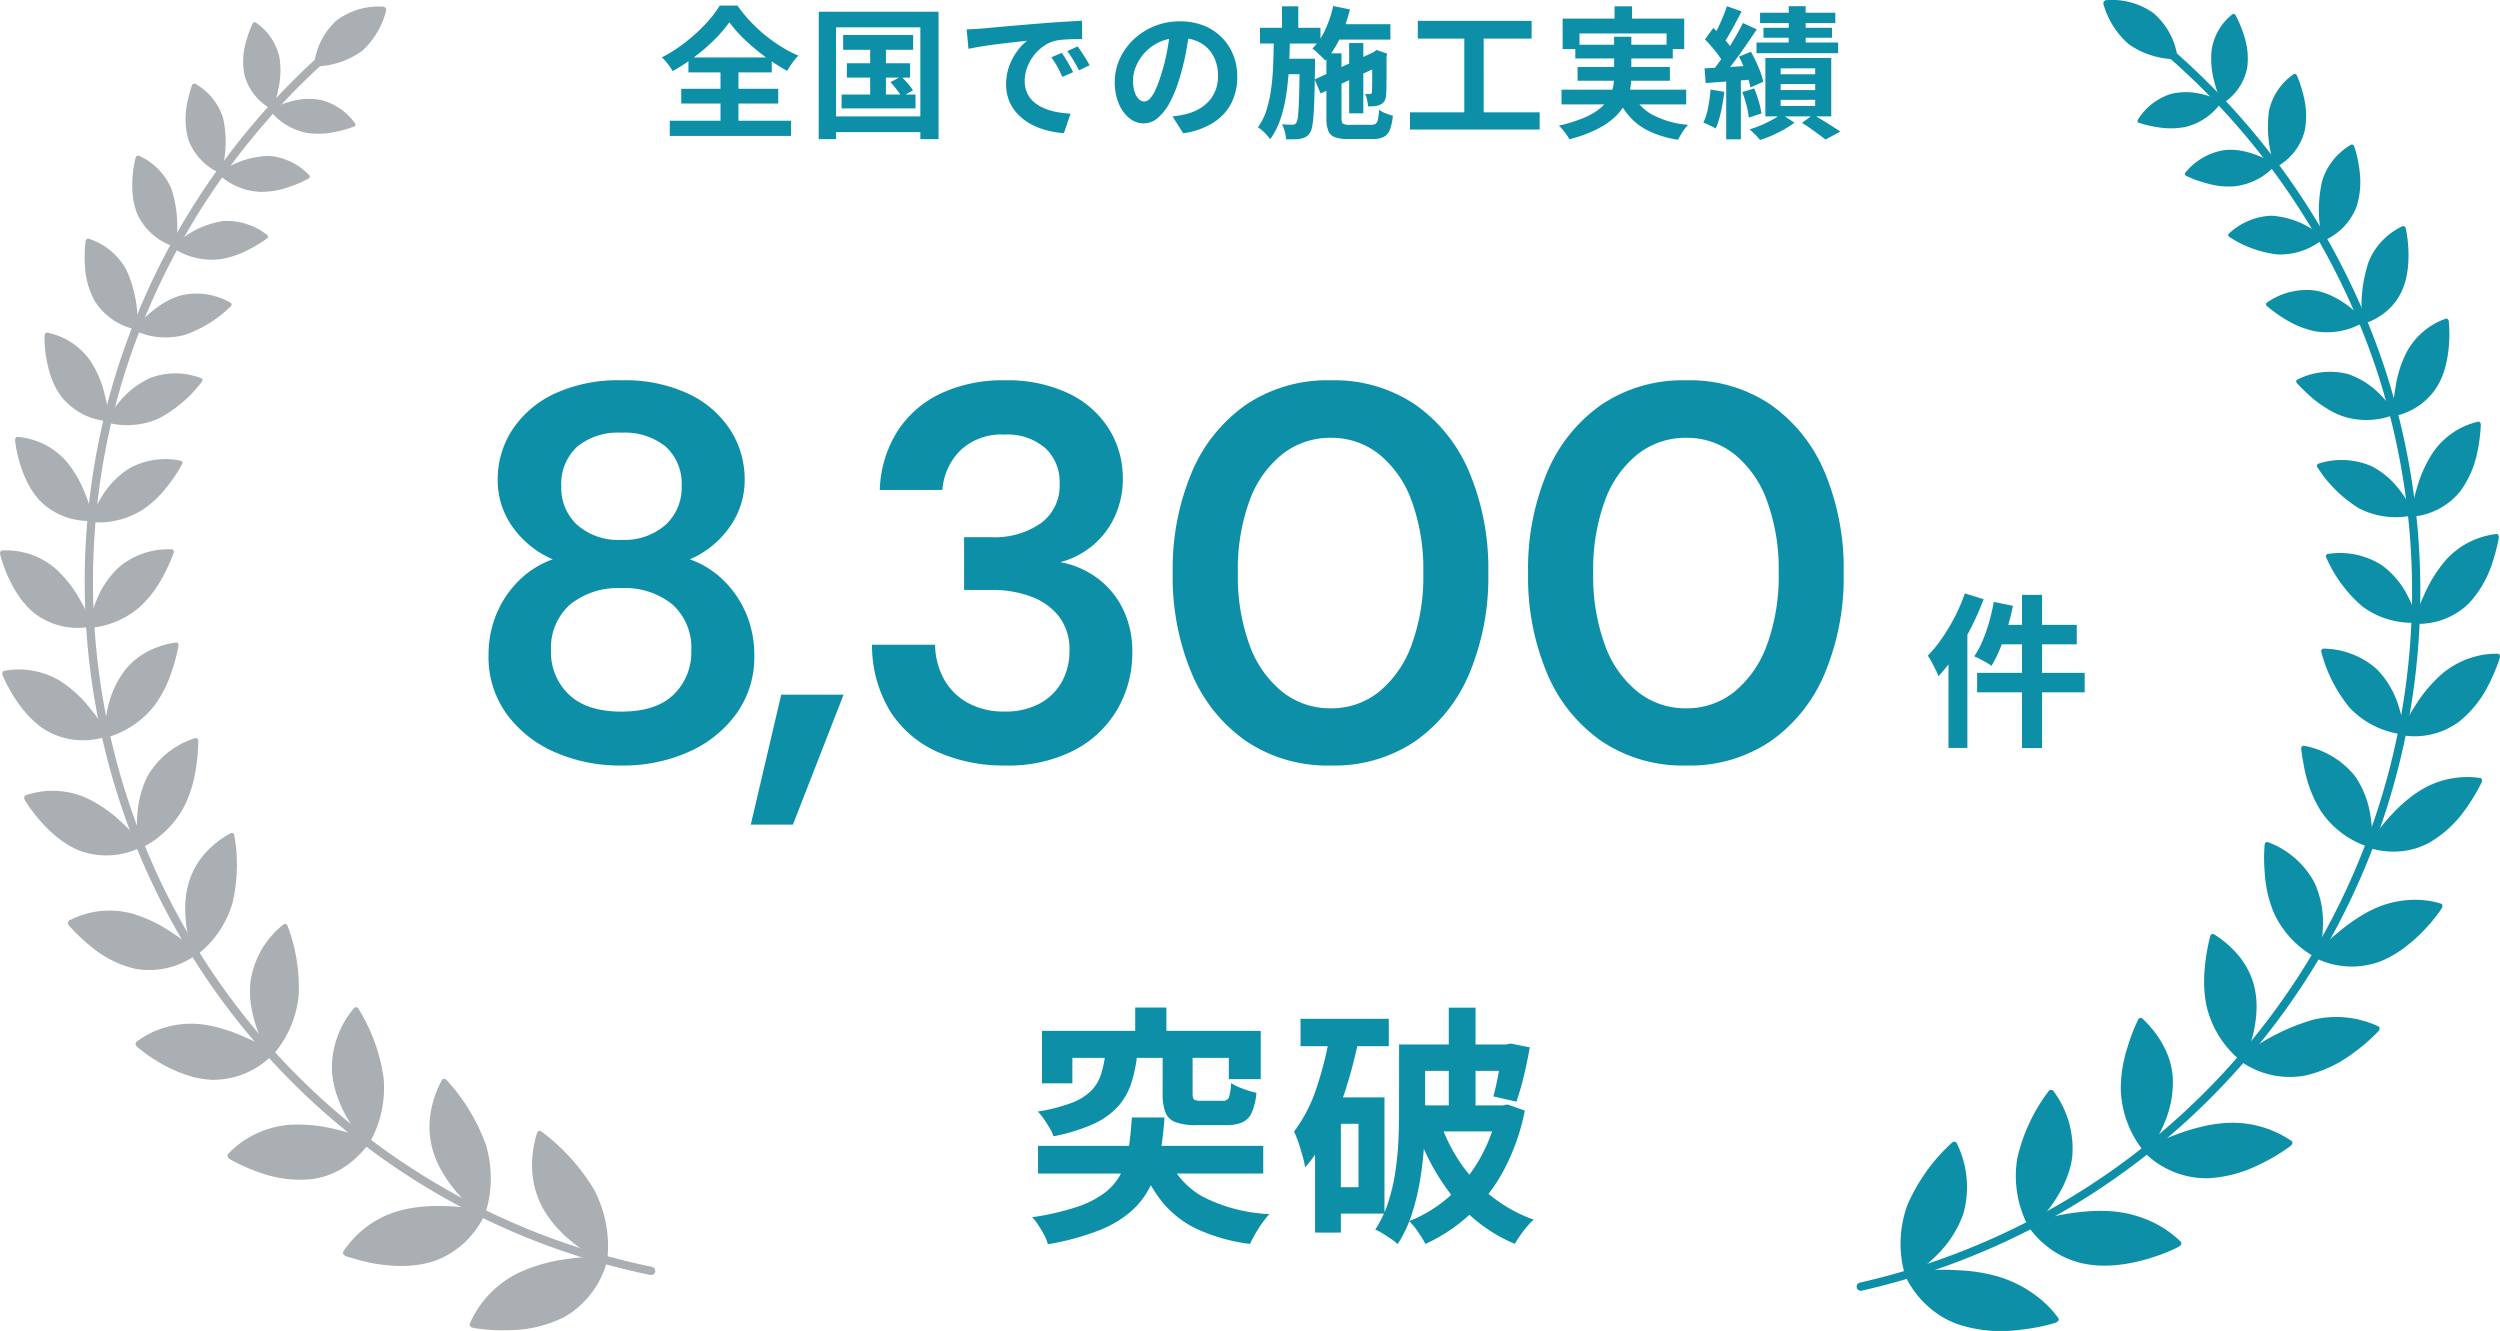 <svg xmlns="http://www.w3.org/2000/svg" width="317.274" height="168.912" viewBox="0 0 317.274 168.912">
  <g id="グループ_2448" data-name="グループ 2448" transform="translate(-1022 -529.931)">
    <g id="グループ_2439" data-name="グループ 2439" transform="translate(0 20)">
      <path id="パス_11654" data-name="パス 11654" d="M8.928-13.245A15.692,15.692,0,0,1,7.6-11.615,21.746,21.746,0,0,1,5.882-9.962,25.208,25.208,0,0,1,3.9-8.409,24.232,24.232,0,0,1,1.735-7.047a6.862,6.862,0,0,0-.609-.9,6.664,6.664,0,0,0-.758-.842A18.8,18.8,0,0,0,3.347-10.7,21.787,21.787,0,0,0,5.91-13.03a14.073,14.073,0,0,0,1.8-2.331H9.954a17.7,17.7,0,0,0,1.62,1.988,19.8,19.8,0,0,0,1.9,1.769,19.425,19.425,0,0,0,2.075,1.481A15.783,15.783,0,0,0,17.69-9.007a7.029,7.029,0,0,0-.774.925q-.361.512-.657,1.009-1.03-.574-2.088-1.3t-2.039-1.55a23.478,23.478,0,0,1-1.8-1.668A14.966,14.966,0,0,1,8.928-13.245ZM2.824-4.8h12.31v1.874H2.824ZM3.736-8.78H14.309v1.9H3.736ZM1.368-.747H16.756V1.179H1.368ZM7.806-7.93h2.281V.328H7.806Zm15.567-3.7h8.882v1.884H23.373Zm.47,3.591h8.024v1.818H23.842Zm-.667,3.963h9.379v1.761H23.175ZM26.8-11.035h2v7.894h-2Zm2.579,5.388,1.361-.715q.405.388.834.886a6.752,6.752,0,0,1,.656.874l-1.439.811a7.639,7.639,0,0,0-.622-.911Q29.758-5.228,29.375-5.647Zm-9.1-8.936H35.479V1.591H33.169V-12.6H22.47V1.591h-2.2ZM21.47-1.3H34.236v2H21.47ZM39.047-12.341q.532-.018,1.021-.045t.745-.045l1.376-.126q.817-.076,1.83-.165t2.166-.185q1.154-.1,2.4-.2.932-.076,1.865-.139t1.77-.113q.836-.05,1.465-.068l.014,2.313q-.484,0-1.115.014t-1.254.062a6.628,6.628,0,0,0-1.111.164,4.424,4.424,0,0,0-1.5.727A5.715,5.715,0,0,0,47.5-8.939a5.779,5.779,0,0,0-.8,1.5,4.765,4.765,0,0,0-.286,1.609,3.708,3.708,0,0,0,.309,1.56,3.338,3.338,0,0,0,.861,1.15,4.873,4.873,0,0,0,1.288.789,7.821,7.821,0,0,0,1.59.477,12.81,12.81,0,0,0,1.771.21L51.387.827a11.081,11.081,0,0,1-2.2-.359,9.188,9.188,0,0,1-2-.795,6.639,6.639,0,0,1-1.631-1.235,5.433,5.433,0,0,1-1.1-1.672,5.4,5.4,0,0,1-.4-2.115,6.655,6.655,0,0,1,.415-2.389,7.569,7.569,0,0,1,1.033-1.9A6.349,6.349,0,0,1,46.727-10.9l-1.217.136q-.709.078-1.532.174t-1.665.208q-.842.112-1.627.243t-1.409.267ZM51.123-9.356q.226.312.491.753t.518.885q.253.444.427.81l-1.36.6q-.34-.744-.66-1.323A11.909,11.909,0,0,0,49.794-8.8Zm2.01-.824q.23.312.511.739t.55.864q.269.437.457.789L53.3-7.144q-.372-.73-.706-1.286t-.776-1.152Zm14.212-2.158q-.19,1.38-.474,2.922A28.124,28.124,0,0,1,66.1-6.273a16.561,16.561,0,0,1-1.228,3.128A6.79,6.79,0,0,1,63.33-1.122a2.761,2.761,0,0,1-1.818.71,2.856,2.856,0,0,1-1.837-.676,4.637,4.637,0,0,1-1.333-1.865,6.957,6.957,0,0,1-.5-2.7A7.027,7.027,0,0,1,58.478-8.6a7.867,7.867,0,0,1,1.756-2.46,8.339,8.339,0,0,1,2.631-1.684,8.529,8.529,0,0,1,3.251-.614,8.029,8.029,0,0,1,3.014.537,6.7,6.7,0,0,1,2.291,1.5,6.6,6.6,0,0,1,1.461,2.24,7.383,7.383,0,0,1,.508,2.75,7.249,7.249,0,0,1-.772,3.381A6.409,6.409,0,0,1,70.324-.486,9.774,9.774,0,0,1,66.533.846L65.174-1.295q.525-.06.921-.133t.764-.155A6.518,6.518,0,0,0,68.467-2.2a5.029,5.029,0,0,0,1.3-1.012,4.409,4.409,0,0,0,.869-1.412,4.932,4.932,0,0,0,.312-1.791,5.658,5.658,0,0,0-.321-1.944,4.306,4.306,0,0,0-.947-1.535A4.246,4.246,0,0,0,68.148-10.9a5.643,5.643,0,0,0-2.075-.356,5.966,5.966,0,0,0-2.534.511,5.817,5.817,0,0,0-1.856,1.327,5.87,5.87,0,0,0-1.138,1.754,4.686,4.686,0,0,0-.385,1.777,4.625,4.625,0,0,0,.21,1.5,2.192,2.192,0,0,0,.53.9.984.984,0,0,0,.676.3,1.045,1.045,0,0,0,.748-.384,4.3,4.3,0,0,0,.723-1.178,17.285,17.285,0,0,0,.73-2.008,24.1,24.1,0,0,0,.694-2.761,28.794,28.794,0,0,0,.41-2.889ZM85.381-13h7.44v1.954h-7.44Zm2.208,2.395h1.8v8.921h-1.8Zm-2.026-4.7,2.123.431a19.373,19.373,0,0,1-1.266,3.629,10.955,10.955,0,0,1-1.871,2.865,5.266,5.266,0,0,0-.461-.492q-.3-.288-.606-.575a5.806,5.806,0,0,0-.552-.464,8.172,8.172,0,0,0,1.618-2.375A14.254,14.254,0,0,0,85.563-15.309ZM83.211-5.986l7.858-3.633.739,1.756L83.965-4.21ZM84.7-9.3h1.916V-1.1q0,.566.178.716a1.508,1.508,0,0,0,.848.15h2.778a.9.9,0,0,0,.55-.143.918.918,0,0,0,.276-.552,8.77,8.77,0,0,0,.138-1.2,4.356,4.356,0,0,0,.832.437,5.785,5.785,0,0,0,.916.3A6.359,6.359,0,0,1,92.758.39a1.719,1.719,0,0,1-.782.916,3.035,3.035,0,0,1-1.39.267H87.431a4.7,4.7,0,0,1-1.666-.234A1.414,1.414,0,0,1,84.937.52,4.491,4.491,0,0,1,84.7-1.1Zm5.817.069h-.148l.374-.27.337-.224,1.333.465-.078.295q0,.958,0,1.771t-.008,1.455q0,.642-.017,1.078t-.035.645a1.6,1.6,0,0,1-.218.788,1.217,1.217,0,0,1-.558.456,2.389,2.389,0,0,1-.733.178A7.518,7.518,0,0,1,90-2.566a6.462,6.462,0,0,0-.133-.827,3.127,3.127,0,0,0-.253-.752,3,3,0,0,0,.336.018h.264a.273.273,0,0,0,.176-.051.337.337,0,0,0,.089-.209q.008-.092.019-.445t.013-.966q0-.613,0-1.474T90.52-9.235ZM76.275-12.542h7.673v2H76.275Zm2.811,3.929H82v1.958H79.087Zm-.024-6.656h2.071v3.386H79.063Zm-1.031,3.944h2.042q-.032,1.886-.122,3.712t-.338,3.5a18.224,18.224,0,0,1-.735,3.125A9.471,9.471,0,0,1,77.562,1.6a5.513,5.513,0,0,0-.7-.82,4.786,4.786,0,0,0-.848-.69,7.69,7.69,0,0,0,1.108-2.264,16.6,16.6,0,0,0,.586-2.755q.192-1.478.247-3.1T78.032-11.325Zm3.279,2.712h1.944v.508q0,.2,0,.324-.026,2.171-.068,3.692t-.109,2.509A13.024,13.024,0,0,1,82.9-.033a2.28,2.28,0,0,1-.276.8,1.694,1.694,0,0,1-.52.529,2.064,2.064,0,0,1-.654.232,4.536,4.536,0,0,1-.82.08q-.486.01-1.048,0a4.747,4.747,0,0,0-.159-.977A4.082,4.082,0,0,0,79.067-.3q.417.04.769.049t.535.009a.7.7,0,0,0,.295-.048.546.546,0,0,0,.229-.224,2.562,2.562,0,0,0,.215-.977q.077-.775.125-2.391t.078-4.335ZM96.3-13.422h14.445v2.253H96.3ZM95.309-1.813h16.456V.366H95.309ZM102.2-12.189h2.463V-.943H102.2Zm19.068-3.078h2.225V-12.4H121.27Zm-6.586,1.559h15.429V-9.84h-2.239v-1.984H116.82V-9.84h-2.137Zm1.608,3.318h12.367v1.743H116.292Zm-1.752,5.7h15.824v1.87H114.54Zm2.04-2.874h11.714v1.743H116.58Zm6.889,3.255a6.026,6.026,0,0,0,2.573,2.784,11.692,11.692,0,0,0,4.568,1.3,5.556,5.556,0,0,0-.7.894,9.906,9.906,0,0,0-.58,1A13.555,13.555,0,0,1,125.782.633a7.866,7.866,0,0,1-2.525-1.82,9.793,9.793,0,0,1-1.724-2.721Zm-2.255-7.1H123.4v5a9.239,9.239,0,0,1-.192,1.873,6.2,6.2,0,0,1-.688,1.808,6.634,6.634,0,0,1-1.384,1.668,10.118,10.118,0,0,1-2.26,1.469,18.31,18.31,0,0,1-3.337,1.2,4.339,4.339,0,0,0-.341-.556q-.224-.32-.491-.639a6.167,6.167,0,0,0-.5-.542,19.262,19.262,0,0,0,3.133-.971,8.419,8.419,0,0,0,2.03-1.166,4.9,4.9,0,0,0,1.169-1.321,4.581,4.581,0,0,0,.54-1.409,7.478,7.478,0,0,0,.141-1.447Zm22.161-3.876h2.151v5.756h-2.151Zm-3.636.829h9.553v1.312h-9.553Zm.434,1.918h8.7v1.256h-8.7Zm-.885,1.864h10.358v1.354H139.286Zm3.064,5.269v.77h4.381v-.77Zm0,2.008v.774h4.381V-3.4Zm0-3.993v.748h4.381V-7.4Zm-1.94-1.326h8.36V-1.3h-8.36Zm4.638,8.24,1.439-1.036q.588.338,1.225.728t1.22.762q.583.372.987.65l-1.88,1.012q-.34-.274-.84-.639T146.142.237Q145.584-.155,145.048-.483ZM142.42-1.607,144.1-.5a11.943,11.943,0,0,1-1.289.841,16.058,16.058,0,0,1-1.536.772,15.571,15.571,0,0,1-1.535.583,8.4,8.4,0,0,0-.628-.686q-.388-.386-.7-.668A12.305,12.305,0,0,0,139.9-.19a15.3,15.3,0,0,0,1.428-.7A7.542,7.542,0,0,0,142.42-1.607ZM135.53-15.281l1.866.659q-.362.7-.754,1.432t-.772,1.405q-.38.673-.726,1.177l-1.439-.6q.328-.546.668-1.255t.651-1.457Q135.334-14.663,135.53-15.281Zm2.026,2.134,1.758.8q-.66,1.014-1.433,2.127t-1.55,2.14q-.777,1.027-1.471,1.8l-1.243-.7q.5-.608,1.05-1.373t1.076-1.6q.53-.832,1-1.66T137.556-13.146Zm-4.81,2.076,1.062-1.453q.462.422.945.932t.892,1.009a4.906,4.906,0,0,1,.619.927L135.1-8a5.511,5.511,0,0,0-.584-.984q-.388-.538-.857-1.085T132.747-11.07Zm4.313,2.185L138.58-9.5q.34.6.66,1.287T139.8-6.87a7.793,7.793,0,0,1,.343,1.18l-1.631.715a7.828,7.828,0,0,0-.309-1.188q-.225-.674-.522-1.389T137.059-8.886Zm-4.368,1.492q1.2-.064,2.848-.157t3.339-.207L138.9-6q-1.6.142-3.19.258l-2.872.212Zm4.794,3.01,1.507-.463a14.064,14.064,0,0,1,.58,1.644,9.866,9.866,0,0,1,.334,1.536l-1.6.523a10.222,10.222,0,0,0-.288-1.566A13.451,13.451,0,0,0,137.485-4.383Zm-4.022-.328,1.733.3a24.321,24.321,0,0,1-.425,2.543A11.333,11.333,0,0,1,134.11.252a4.023,4.023,0,0,0-.465-.264q-.288-.143-.591-.282t-.515-.212a7.77,7.77,0,0,0,.608-1.937A22.6,22.6,0,0,0,133.464-4.711Zm1.976-1.718H137.3v8.04H135.44Z" transform="translate(1105.632 526)" fill="#0c8fa7"/>
      <path id="パス_11655" data-name="パス 11655" d="M14.033-27.2h3.956v5.169H14.033Zm-3.818,6.014h4.062a18.327,18.327,0,0,1-.76,3.621,8.258,8.258,0,0,1-1.655,2.9,9.452,9.452,0,0,1-3.107,2.224,22.528,22.528,0,0,1-5.09,1.574,6.144,6.144,0,0,0-.5-1.055q-.333-.577-.732-1.146A6.713,6.713,0,0,0,1.666-14a21.967,21.967,0,0,0,4.263-1.091,7.116,7.116,0,0,0,2.483-1.518,5.2,5.2,0,0,0,1.247-2.017A13.046,13.046,0,0,0,10.215-21.184Zm7.3-.011h3.8v4.879q0,.655.2.8a1.789,1.789,0,0,0,.914.148h2.712a.765.765,0,0,0,.776-.416,6.452,6.452,0,0,0,.279-1.841,6.751,6.751,0,0,0,1.505.732,12.478,12.478,0,0,0,1.712.512,7.826,7.826,0,0,1-.589,2.508,2.457,2.457,0,0,1-1.207,1.246,5.052,5.052,0,0,1-2.056.352H21.831a7.473,7.473,0,0,1-2.685-.378,2.2,2.2,0,0,1-1.287-1.257A6.647,6.647,0,0,1,17.51-16.3ZM2.2-24.238H29.961v6.12H25.912v-2.7H6.058v3.233H2.2ZM1.7-9.645h28.58v3.506H1.7ZM13.609-13.25h4.137a47,47,0,0,1-.561,4.782A14.782,14.782,0,0,1,15.939-4.51a10.27,10.27,0,0,1-2.451,3.186,14.116,14.116,0,0,1-4.147,2.44A33.121,33.121,0,0,1,2.953,2.835a5.258,5.258,0,0,0-.465-1.158q-.333-.631-.732-1.24A7.5,7.5,0,0,0,.961-.592a33.22,33.22,0,0,0,5.7-1.315,12.017,12.017,0,0,0,3.589-1.857,7.234,7.234,0,0,0,2.018-2.468,10.726,10.726,0,0,0,.941-3.136Q13.467-11.111,13.609-13.25Zm4.448,4.785a10.265,10.265,0,0,0,4.476,5.232A20.5,20.5,0,0,0,31.063-.988a9.943,9.943,0,0,0-.9,1.117Q29.68.8,29.272,1.51T28.6,2.8A23.234,23.234,0,0,1,21.954.946,12.775,12.775,0,0,1,17.482-2.5a18.574,18.574,0,0,1-2.949-5.351ZM35.014-25.774h11.2V-22.3h-11.2ZM38.461-15.8h7.205v14.75H38.461V-4.4h3.907v-8.045H38.461Zm.309-8.178,3.631.784a59.951,59.951,0,0,1-1.551,6.038,39.222,39.222,0,0,1-2.234,5.635,21.212,21.212,0,0,1-3.024,4.611,10.349,10.349,0,0,0-.3-1.381q-.235-.861-.532-1.747a10.476,10.476,0,0,0-.575-1.424,18.991,18.991,0,0,0,2.87-5.573A44.315,44.315,0,0,0,38.77-23.975ZM36.857-15.8h3.275V1.356H36.857Zm12.322-6.72H61.59v3.356H49.179Zm11.445,0h.5l.567-.114,2.412.488q-.305,1.8-.765,3.687a32.658,32.658,0,0,1-.929,3.2l-2.929-.669q.337-1.174.65-2.881t.5-3.208Zm-6.8-4.667h3.4V-12.9h-3.4ZM47.52-22.517h3.306V-13.9q0,1.853-.128,4.044A44.033,44.033,0,0,1,50.2-5.411a29.427,29.427,0,0,1-1.053,4.383,16.246,16.246,0,0,1-1.808,3.853,5.841,5.841,0,0,0-.811-.647q-.522-.358-1.078-.7a6.06,6.06,0,0,0-.958-.5A14.318,14.318,0,0,0,46.149-2.51a24.305,24.305,0,0,0,.9-3.877,38.57,38.57,0,0,0,.382-3.918q.087-1.927.087-3.6Zm2.156,7.734H60.456v3.3H49.675Zm10.386,0h.616l.6-.113,2.2.769a27.441,27.441,0,0,1-2.681,7.59,21.516,21.516,0,0,1-4.3,5.59A21.5,21.5,0,0,1,50.863,2.8a13.807,13.807,0,0,0-.925-1.514A8.522,8.522,0,0,0,48.8-.1a17,17,0,0,0,5.069-3.1A18.764,18.764,0,0,0,57.758-8a20.765,20.765,0,0,0,2.3-6.2Zm-7.229,2.4a21.213,21.213,0,0,0,2.637,5.135A19,19,0,0,0,59.441-3.1,18.807,18.807,0,0,0,64.606-.282a8.736,8.736,0,0,0-.861.889,13.376,13.376,0,0,0-.864,1.124q-.4.581-.67,1.058A19.736,19.736,0,0,1,54.6-2.851a28.585,28.585,0,0,1-4.839-8.7Z" transform="translate(1152.038 665)" fill="#0c8fa7"/>
      <g id="グループ_2436" data-name="グループ 2436" transform="translate(-240.537 -187.797)">
        <g id="グループ_62" data-name="グループ 62" transform="translate(1498.165 697.728)">
          <path id="パス_61" data-name="パス 61" d="M1519.654,859.94a.524.524,0,0,1-.116-1.035,89.944,89.944,0,0,0,65.428-116.273,91.065,91.065,0,0,0-28.019-40.759.525.525,0,0,1,.668-.81,92.176,92.176,0,0,1,28.346,41.235,90.389,90.389,0,0,1,4.615,24.838,91.02,91.02,0,0,1-70.807,92.792A.514.514,0,0,1,1519.654,859.94Z" transform="translate(-1519.13 -696.127)" fill="#0c8fa7"/>
          <g id="グループ_46" data-name="グループ 46" transform="translate(5.568 144.896)">
            <g id="グループ_44" data-name="グループ 44" transform="translate(0.564 16.247)">
              <path id="パス_62" data-name="パス 62" d="M1542.3,812.049c.337-.1.539-.391.4-.583a13.177,13.177,0,0,0-2.5-2.6,15.446,15.446,0,0,0-5.292-2.728,21.817,21.817,0,0,0-3.4-.647c-.565-.061-1.118-.093-1.663-.121s-1.079-.052-1.589-.055a41.678,41.678,0,0,0-4.6.235c-.3.037-.514.285-.418.494a12.143,12.143,0,0,0,4,4.787,11.011,11.011,0,0,0,2.912,1.474,17.747,17.747,0,0,0,7.08.7c1.113-.106,2.146-.27,3.021-.439S1541.831,812.185,1542.3,812.049Z" transform="translate(-1523.224 -805.315)" fill="#0c8fa7"/>
            </g>
            <g id="グループ_45" data-name="グループ 45">
              <path id="パス_63" data-name="パス 63" d="M1523.443,811.477c.07.228.4.285.652.118a19.9,19.9,0,0,0,3.434-2.814,13.758,13.758,0,0,0,3.306-5.219,12.586,12.586,0,0,0-.852-8.907.369.369,0,0,0-.586-.079,23.043,23.043,0,0,0-5.667,7.9A14.272,14.272,0,0,0,1523.443,811.477Z" transform="translate(-1522.848 -794.468)" fill="#0c8fa7"/>
            </g>
          </g>
          <g id="グループ_47" data-name="グループ 47" transform="translate(20.188 138.308)">
            <path id="パス_64" data-name="パス 64" d="M1552.768,804.887c.3-.148.451-.461.292-.623a12.632,12.632,0,0,0-2.787-2.091,13.9,13.9,0,0,0-2.416-1.066,14.342,14.342,0,0,0-3.056-.681c-4.463-.47-9.178.888-10.809,1.318-.286.085-.443.358-.318.545a11.847,11.847,0,0,0,2.365,2.515,11.074,11.074,0,0,0,5.24,2.316C1545.838,807.877,1551.107,805.777,1552.768,804.887Z" transform="translate(-1532.1 -784.963)" fill="#0c8fa7"/>
            <path id="パス_65" data-name="パス 65" d="M1534.2,807.394c.108.2.431.2.643-.006,1.218-1.09,4.468-4.756,4.944-8.87a12.186,12.186,0,0,0-2.422-8.325.36.36,0,0,0-.571.039,22.142,22.142,0,0,0-3.991,8.554A13.7,13.7,0,0,0,1534.2,807.394Z" transform="translate(-1532.609 -790.07)" fill="#0c8fa7"/>
          </g>
          <g id="グループ_48" data-name="グループ 48" transform="translate(33.51 129.179)">
            <path id="パス_66" data-name="パス 66" d="M1562.064,795.829c.265-.19.353-.512.175-.641a13.235,13.235,0,0,0-8.482-2.29,17.355,17.355,0,0,0-3.177.524,23.331,23.331,0,0,0-2.9.9,36.094,36.094,0,0,0-3.957,1.7c-.259.127-.365.412-.213.568a11.122,11.122,0,0,0,8.045,3.312,16.275,16.275,0,0,0,6.382-1.642A24.194,24.194,0,0,0,1562.064,795.829Z" transform="translate(-1540.541 -779.55)" fill="#0c8fa7"/>
            <path id="パス_67" data-name="パス 67" d="M1544.488,800.981c.143.169.451.107.616-.123a19.561,19.561,0,0,0,1.988-3.646,13.006,13.006,0,0,0,1.016-5.71,9.856,9.856,0,0,0-.6-2.721,11.748,11.748,0,0,0-1.117-2.181,13.643,13.643,0,0,0-2.148-2.549.341.341,0,0,0-.531.148,24.416,24.416,0,0,0-1.328,3.446,17.241,17.241,0,0,0-.872,5.437,13.17,13.17,0,0,0,2.984,7.9Z" transform="translate(-1541.503 -783.974)" fill="#0c8fa7"/>
          </g>
          <g id="グループ_49" data-name="グループ 49" transform="translate(44.093 118.526)">
            <path id="パス_68" data-name="パス 68" d="M1569.154,785.746c.22-.225.251-.547.061-.643a12.578,12.578,0,0,0-8.416-.833,27.509,27.509,0,0,0-9.009,4.645c-.223.166-.28.453-.108.578a10.746,10.746,0,0,0,8.178,1.842,15.8,15.8,0,0,0,5.774-2.6A23.307,23.307,0,0,0,1569.154,785.746Z" transform="translate(-1547.069 -773.357)" fill="#0c8fa7"/>
            <path id="パス_69" data-name="パス 69" d="M1553.184,792.929a.394.394,0,0,0,.563-.231,19.375,19.375,0,0,0,1.2-3.833,16.257,16.257,0,0,0,.286-2.736,10.95,10.95,0,0,0-.365-2.859,10.039,10.039,0,0,0-2.534-4.338,13.2,13.2,0,0,0-2.505-2.028.334.334,0,0,0-.483.238,24.864,24.864,0,0,0-.641,3.521,19.8,19.8,0,0,0-.136,2.557,15.749,15.749,0,0,0,.306,2.773A12.684,12.684,0,0,0,1553.184,792.929Z" transform="translate(-1548.568 -776.862)" fill="#0c8fa7"/>
          </g>
          <g id="グループ_50" data-name="グループ 50" transform="translate(51.703 106.86)">
            <path id="パス_70" data-name="パス 70" d="M1574.041,775.088c.172-.249.148-.563-.045-.626a11.037,11.037,0,0,0-3.087-.491,12.484,12.484,0,0,0-5.029.968,16.183,16.183,0,0,0-2.62,1.43,21.562,21.562,0,0,0-2.265,1.684,29.317,29.317,0,0,0-2.924,2.74c-.188.193-.193.478-.01.569a10.306,10.306,0,0,0,8.049.481C1569.951,780.44,1573.139,776.51,1574.041,775.088Z" transform="translate(-1551.521 -766.636)" fill="#0c8fa7"/>
            <path id="パス_71" data-name="パス 71" d="M1560.168,783.7c.183.094.436-.063.5-.32a19.494,19.494,0,0,0,.457-3.848,12.061,12.061,0,0,0-1.074-5.295,11.036,11.036,0,0,0-5.911-5.148.322.322,0,0,0-.413.315,20.365,20.365,0,0,0,0,3.464,15.917,15.917,0,0,0,1.1,5.034A12.18,12.18,0,0,0,1560.168,783.7Z" transform="translate(-1553.65 -769.073)" fill="#0c8fa7"/>
          </g>
          <g id="グループ_51" data-name="グループ 51" transform="translate(56.418 94.645)">
            <path id="パス_72" data-name="パス 72" d="M1576.862,764.284c.134-.259.058-.557-.136-.59a11.314,11.314,0,0,0-7.648,1.591c-3.284,2.026-5.689,5.545-6.545,6.732-.147.213-.1.488.082.548a10.406,10.406,0,0,0,2.961.466,9.992,9.992,0,0,0,2.259-.229,9.515,9.515,0,0,0,2.5-.96,14.365,14.365,0,0,0,4.315-3.933A23.765,23.765,0,0,0,1576.862,764.284Z" transform="translate(-1553.987 -759.6)" fill="#0c8fa7"/>
            <path id="パス_73" data-name="パス 73" d="M1565.371,773.765c.19.058.4-.139.414-.393a16.591,16.591,0,0,0-.225-3.725,11.8,11.8,0,0,0-1.906-4.833,10.74,10.74,0,0,0-6.505-3.891.318.318,0,0,0-.349.37c.029.313.085.779.186,1.349s.207,1.233.394,1.959a15.5,15.5,0,0,0,1.917,4.606A11.584,11.584,0,0,0,1565.371,773.765Z" transform="translate(-1556.798 -760.918)" fill="#0c8fa7"/>
          </g>
          <g id="グループ_52" data-name="グループ 52" transform="translate(58.962 82.325)">
            <path id="パス_74" data-name="パス 74" d="M1577.8,753.669c.08-.265-.031-.539-.222-.547a9.963,9.963,0,0,0-2.861.347,10.842,10.842,0,0,0-4.2,2.166,17.746,17.746,0,0,0-3.442,4.08,24.743,24.743,0,0,0-1.808,3.24c-.1.226-.033.481.157.512a9.508,9.508,0,0,0,7.227-1.736,13.964,13.964,0,0,0,3.551-4.315A24.5,24.5,0,0,0,1577.8,753.669Z" transform="translate(-1555.146 -752.48)" fill="#0c8fa7"/>
            <path id="パス_75" data-name="パス 75" d="M1568.685,763.549c.193.024.361-.2.325-.442a18.772,18.772,0,0,0-.819-3.5,11.46,11.46,0,0,0-2.609-4.279,10.316,10.316,0,0,0-6.8-2.641.311.311,0,0,0-.277.409,18.235,18.235,0,0,0,3.638,7.135A11.118,11.118,0,0,0,1568.685,763.549Z" transform="translate(-1558.496 -752.692)" fill="#0c8fa7"/>
          </g>
          <g id="グループ_53" data-name="グループ 53" transform="translate(59.558 67.769)">
            <path id="パス_76" data-name="パス 76" d="M1577.094,743.469c.04-.264-.1-.511-.285-.494a10.183,10.183,0,0,0-6.4,3.27,17.009,17.009,0,0,0-2.727,4.332,25.912,25.912,0,0,0-1.276,3.327c-.067.229.047.464.229.47a9.132,9.132,0,0,0,6.646-2.579,13.328,13.328,0,0,0,2.79-4.558A22.92,22.92,0,0,0,1577.094,743.469Z" transform="translate(-1555.163 -742.974)" fill="#0c8fa7"/>
            <path id="パス_77" data-name="パス 77" d="M1570.229,753.431c.184-.009.3-.247.234-.472a16.755,16.755,0,0,0-1.327-3.186,10.813,10.813,0,0,0-3.146-3.643,9.921,9.921,0,0,0-6.866-1.43.3.3,0,0,0-.2.433,17.318,17.318,0,0,0,4.57,6.211A10.613,10.613,0,0,0,1570.229,753.431Z" transform="translate(-1558.894 -742.167)" fill="#0c8fa7"/>
          </g>
          <g id="グループ_54" data-name="グループ 54" transform="translate(58.414 53.502)">
            <path id="パス_78" data-name="パス 78" d="M1574.959,733.891c.016-.256-.158-.475-.328-.439a9.621,9.621,0,0,0-5.7,3.851,15.924,15.924,0,0,0-2.042,4.453,24.713,24.713,0,0,0-.78,3.326c-.035.225.106.434.28.418a8.732,8.732,0,0,0,6-3.255,12.665,12.665,0,0,0,2.077-4.66A22.01,22.01,0,0,0,1574.959,733.891Z" transform="translate(-1554.162 -733.448)" fill="#0c8fa7"/>
            <path id="パス_79" data-name="パス 79" d="M1570.172,743.754c.175-.037.25-.281.151-.485a15.819,15.819,0,0,0-1.745-2.813,10.35,10.35,0,0,0-3.535-2.972,9.547,9.547,0,0,0-6.735-.307.293.293,0,0,0-.125.443,16.5,16.5,0,0,0,5.28,5.214A10.109,10.109,0,0,0,1570.172,743.754Z" transform="translate(-1558.13 -731.83)" fill="#0c8fa7"/>
          </g>
          <g id="グループ_55" data-name="グループ 55" transform="translate(55.788 40.428)">
            <path id="パス_80" data-name="パス 80" d="M1571.667,725.11c-.021-.243-.2-.434-.362-.382a9.016,9.016,0,0,0-4.994,4.261,14.32,14.32,0,0,0-1.411,4.459,20.627,20.627,0,0,0-.338,3.253c0,.219.154.4.317.367a8.32,8.32,0,0,0,5.327-3.762C1571.915,730.5,1571.8,726.465,1571.667,725.11Z" transform="translate(-1552.303 -724.719)" fill="#0c8fa7"/>
            <path id="パス_81" data-name="パス 81" d="M1568.723,734.718a.321.321,0,0,0,.071-.484,16.383,16.383,0,0,0-2.062-2.407,10.266,10.266,0,0,0-3.779-2.3,9.213,9.213,0,0,0-6.442.7.282.282,0,0,0-.051.442,22.245,22.245,0,0,0,2.089,2.011,14.283,14.283,0,0,0,1.689,1.2,9.98,9.98,0,0,0,1.986.978A9.624,9.624,0,0,0,1568.723,734.718Z" transform="translate(-1556.377 -722.481)" fill="#0c8fa7"/>
          </g>
          <g id="グループ_56" data-name="グループ 56" transform="translate(51.955 28.686)">
            <path id="パス_82" data-name="パス 82" d="M1567.527,717.217c-.048-.226-.246-.388-.394-.322a8.493,8.493,0,0,0-4.324,4.528,17.823,17.823,0,0,0-.812,7.5c.015.21.186.37.339.318a8.6,8.6,0,0,0,2.176-1.116,7.367,7.367,0,0,0,2.509-3.006C1568.329,722.29,1567.81,718.481,1567.527,717.217Z" transform="translate(-1549.788 -716.88)" fill="#0c8fa7"/>
            <path id="パス_83" data-name="パス 83" d="M1566.094,726.463a.318.318,0,0,0,.009-.475c-.788-.858-3.281-3.216-6.19-3.629a8.784,8.784,0,0,0-6,1.558.269.269,0,0,0,.018.425,16.159,16.159,0,0,0,2.255,1.633,11.755,11.755,0,0,0,3.788,1.561A9.1,9.1,0,0,0,1566.094,726.463Z" transform="translate(-1553.818 -714.191)" fill="#0c8fa7"/>
          </g>
          <g id="グループ_57" data-name="グループ 57" transform="translate(47.155 18.334)">
            <path id="パス_84" data-name="パス 84" d="M1562.812,710.261c-.066-.21-.268-.347-.4-.273a8.008,8.008,0,0,0-3.714,4.681,16.818,16.818,0,0,0-.015,7.183c.039.2.22.329.362.265a7.634,7.634,0,0,0,4.069-4.351,10.467,10.467,0,0,0,.363-4.363A16.47,16.47,0,0,0,1562.812,710.261Z" transform="translate(-1546.797 -709.968)" fill="#0c8fa7"/>
            <path id="パス_85" data-name="パス 85" d="M1562.544,719.06a.3.3,0,0,0-.062-.45,11.062,11.062,0,0,0-6.325-2.606,8.411,8.411,0,0,0-5.474,2.284.262.262,0,0,0,.068.406,13.981,13.981,0,0,0,6.157,2.23A8.622,8.622,0,0,0,1562.544,719.06Z" transform="translate(-1550.613 -706.964)" fill="#0c8fa7"/>
          </g>
          <g id="グループ_58" data-name="グループ 58" transform="translate(41.65 9.37)">
            <path id="パス_86" data-name="パス 86" d="M1557.69,704.236c-.079-.193-.284-.307-.408-.224a7.563,7.563,0,0,0-3.168,4.739,15.482,15.482,0,0,0,.656,6.788c.054.184.238.3.368.223a7.272,7.272,0,0,0,3.5-4.469,10.015,10.015,0,0,0-.039-4.147A17.416,17.416,0,0,0,1557.69,704.236Z" transform="translate(-1543.446 -703.984)" fill="#0c8fa7"/>
            <path id="パス_87" data-name="パス 87" d="M1558.284,712.54a.3.3,0,0,0-.112-.423c-.909-.55-3.653-2.007-6.313-1.639a8.008,8.008,0,0,0-4.874,2.862.257.257,0,0,0,.114.381,14.173,14.173,0,0,0,2.4.891,10.026,10.026,0,0,0,3.71.445A8.162,8.162,0,0,0,1558.284,712.54Z" transform="translate(-1546.938 -700.78)" fill="#0c8fa7"/>
          </g>
          <g id="グループ_61" data-name="グループ 61" transform="translate(35.636 1.761)">
            <g id="グループ_59" data-name="グループ 59" transform="translate(9.343)">
              <path id="パス_88" data-name="パス 88" d="M1552.3,699.118c-.093-.177-.3-.27-.412-.181a7.106,7.106,0,0,0-2.677,4.715,11.128,11.128,0,0,0,.348,3.8A16.28,16.28,0,0,0,1550.4,710c.074.165.257.258.376.178a6.884,6.884,0,0,0,2.978-4.492,9.145,9.145,0,0,0-.365-3.9A16.368,16.368,0,0,0,1552.3,699.118Z" transform="translate(-1549.161 -698.903)" fill="#0c8fa7"/>
            </g>
            <g id="グループ_60" data-name="グループ 60" transform="translate(0 9.94)">
              <path id="パス_89" data-name="パス 89" d="M1553.508,706.9c.084-.117,0-.307-.165-.379a13.576,13.576,0,0,0-2.5-.792,8.153,8.153,0,0,0-3.651.027,7.615,7.615,0,0,0-4.242,3.315.247.247,0,0,0,.153.349,13.5,13.5,0,0,0,2.374.56,9.71,9.71,0,0,0,3.556-.035A7.756,7.756,0,0,0,1553.508,706.9Z" transform="translate(-1542.923 -705.54)" fill="#0c8fa7"/>
            </g>
          </g>
          <path id="パス_90" data-name="パス 90" d="M1546.374,699.377a9.007,9.007,0,0,1,3.032,5.359.409.409,0,0,1-.448.506,10.714,10.714,0,0,1-5.682-1.884,10.534,10.534,0,0,1-3.216-5.057.41.41,0,0,1,.382-.559A9.13,9.13,0,0,1,1546.374,699.377Z" transform="translate(-1508.724 -697.728)" fill="#0c8fa7"/>
        </g>
        <g id="グループ_119" data-name="グループ 119" transform="translate(1262.537 698.565)">
          <path id="パス_151" data-name="パス 151" d="M1341.6,857.664a.517.517,0,0,1-.106-.01,89.823,89.823,0,0,1-67.7-114.757,90.973,90.973,0,0,1,27.144-41.272.525.525,0,1,1,.685.8,89.915,89.915,0,0,0-26.83,40.788A88.795,88.795,0,0,0,1341.7,856.625a.524.524,0,0,1-.1,1.038Z" transform="translate(-1258.964 -696.688)" fill="#a9afb2"/>
          <g id="グループ_103" data-name="グループ 103" transform="translate(59.593 142.691)">
            <g id="グループ_101" data-name="グループ 101" transform="translate(7.927)">
              <path id="パス_152" data-name="パス 152" d="M1308.83,793.642a.356.356,0,0,0-.567.126,13.7,13.7,0,0,0-.629,3.479,12.229,12.229,0,0,0,.145,2.633,11.291,11.291,0,0,0,.924,2.9,12.145,12.145,0,0,0,1.8,2.726c.352.41.718.81,1.1,1.174s.768.689,1.153,1a21.045,21.045,0,0,0,3.8,2.453c.273.141.578.045.61-.189a15.112,15.112,0,0,0-.011-3.572,15.515,15.515,0,0,0-.532-2.594,16,16,0,0,0-1.146-2.8A25.631,25.631,0,0,0,1308.83,793.642Z" transform="translate(-1307.617 -793.554)" fill="#a9afb2"/>
            </g>
            <g id="グループ_102" data-name="グループ 102" transform="translate(0 15.906)">
              <path id="パス_153" data-name="パス 153" d="M1319.813,804.631c.057-.224-.18-.453-.475-.455a36.578,36.578,0,0,0-4.41.316,21.4,21.4,0,0,0-6.193,1.691,12.985,12.985,0,0,0-6.392,6.553c-.09.217.16.487.5.538a23.86,23.86,0,0,0,4.958.261,15.67,15.67,0,0,0,6.541-1.649A11.582,11.582,0,0,0,1319.813,804.631Z" transform="translate(-1302.325 -804.174)" fill="#a9afb2"/>
            </g>
          </g>
          <g id="グループ_104" data-name="グループ 104" transform="translate(43.53 136.07)">
            <path id="パス_154" data-name="パス 154" d="M1301.075,789.271a.346.346,0,0,0-.565.017,13.257,13.257,0,0,0-1.236,3.192,12.1,12.1,0,0,0-.345,2.53,10.643,10.643,0,0,0,.345,2.922c1.055,4.126,4.759,7.465,6.1,8.429.234.181.544.15.617-.066a14.3,14.3,0,0,0,.671-3.384,14.756,14.756,0,0,0-.584-5.435A24.524,24.524,0,0,0,1301.075,789.271Z" transform="translate(-1287.953 -789.134)" fill="#a9afb2"/>
            <path id="パス_155" data-name="パス 155" d="M1309.625,800.915c.094-.208-.094-.466-.376-.517-1.607-.231-6.273-1.02-10.44.1a12.526,12.526,0,0,0-7.171,5.2c-.122.192.063.5.377.6.439.145,1.092.349,1.892.553a19.389,19.389,0,0,0,2.777.523,17.832,17.832,0,0,0,3.237.123,13.2,13.2,0,0,0,3.258-.595A11.26,11.26,0,0,0,1309.625,800.915Z" transform="translate(-1291.6 -783.768)" fill="#a9afb2"/>
          </g>
          <g id="グループ_105" data-name="グループ 105" transform="translate(28.868 126.982)">
            <path id="パス_156" data-name="パス 156" d="M1294.032,783.258a.34.34,0,0,0-.543-.09,11.7,11.7,0,0,0-2.821,7.947,12.3,12.3,0,0,0,.58,3,18.822,18.822,0,0,0,1.162,2.68,20.376,20.376,0,0,0,2.408,3.47c.19.214.495.24.605.053a14.18,14.18,0,0,0,1.8-8.319A22.951,22.951,0,0,0,1294.032,783.258Z" transform="translate(-1277.409 -783.066)" fill="#a9afb2"/>
            <path id="パス_157" data-name="パス 157" d="M1299.786,795.362c.126-.181-.009-.458-.271-.553a31.209,31.209,0,0,0-3.973-1.188,19.35,19.35,0,0,0-5.958-.569,12.326,12.326,0,0,0-5.1,1.636,11.419,11.419,0,0,0-2.606,2.083c-.149.163-.023.487.251.646a23.449,23.449,0,0,0,4.23,1.844,14.684,14.684,0,0,0,6.255.669,9.953,9.953,0,0,0,4.884-2.142A11.988,11.988,0,0,0,1299.786,795.362Z" transform="translate(-1281.811 -778.118)" fill="#a9afb2"/>
          </g>
          <g id="グループ_106" data-name="グループ 106" transform="translate(17.206 116.411)">
            <path id="パス_158" data-name="パス 158" d="M1288.484,776.255a.33.33,0,0,0-.5-.186,11.329,11.329,0,0,0-4.16,7c-.6,3.944,1.453,8.087,2.215,9.438.138.24.424.319.566.163a13.477,13.477,0,0,0,3.288-7.526A21.9,21.9,0,0,0,1288.484,776.255Z" transform="translate(-1269.2 -776.008)" fill="#a9afb2"/>
            <path id="パス_159" data-name="パス 159" d="M1291.362,788.451c.153-.153.065-.433-.162-.575a28.538,28.538,0,0,0-3.565-1.82,20.663,20.663,0,0,0-2.65-.962,14.754,14.754,0,0,0-2.921-.584,11.715,11.715,0,0,0-5.122.711,10.993,10.993,0,0,0-2.825,1.561c-.168.13-.1.46.132.656a21.892,21.892,0,0,0,3.7,2.459,17.22,17.22,0,0,0,2.787,1.15,10.863,10.863,0,0,0,3.03.539A10.505,10.505,0,0,0,1291.362,788.451Z" transform="translate(-1274.025 -771.797)" fill="#a9afb2"/>
          </g>
          <g id="グループ_107" data-name="グループ 107" transform="translate(8.626 104.868)">
            <path id="パス_160" data-name="パス 160" d="M1284.458,768.6a.318.318,0,0,0-.439-.27,12.115,12.115,0,0,0-2.513,1.794,9.872,9.872,0,0,0-2.7,4.088,11.138,11.138,0,0,0-.547,2.787,17.191,17.191,0,0,0,.07,2.711,20.506,20.506,0,0,0,.852,3.837c.091.25.348.379.511.258a12.864,12.864,0,0,0,4.511-6.508A21.225,21.225,0,0,0,1284.458,768.6Z" transform="translate(-1263.35 -768.302)" fill="#a9afb2"/>
            <path id="パス_161" data-name="パス 161" d="M1284.541,780.508c.17-.12.134-.4-.061-.573a25.813,25.813,0,0,0-3.088-2.32,17.783,17.783,0,0,0-5.038-2.377,11.112,11.112,0,0,0-7.925.912c-.182.1-.174.425.013.648a23.447,23.447,0,0,0,3.125,2.927,13.529,13.529,0,0,0,5.248,2.542A10.152,10.152,0,0,0,1284.541,780.508Z" transform="translate(-1268.296 -765.026)" fill="#a9afb2"/>
          </g>
          <g id="グループ_108" data-name="グループ 108" transform="translate(3.074 92.823)">
            <path id="パス_162" data-name="パス 162" d="M1281.919,760.606a.313.313,0,0,0-.373-.334,10.575,10.575,0,0,0-5.962,4.67,10.333,10.333,0,0,0-.987,2.536,13.171,13.171,0,0,0-.413,2.579,17.278,17.278,0,0,0,.141,3.779c.039.255.256.424.435.34a11.858,11.858,0,0,0,2.495-1.642,12.18,12.18,0,0,0,1.544-1.574,11.45,11.45,0,0,0,1.4-2.131,16.431,16.431,0,0,0,1.442-4.836A21.447,21.447,0,0,0,1281.919,760.606Z" transform="translate(-1259.834 -760.26)" fill="#a9afb2"/>
            <path id="パス_163" data-name="パス 163" d="M1279.4,771.9a.366.366,0,0,0,.036-.559,30.386,30.386,0,0,0-2.575-2.693,16.583,16.583,0,0,0-4.438-3.03,10.548,10.548,0,0,0-7.66-.31c-.187.067-.228.377-.079.616.788,1.358,3.539,5.145,7.083,6.463A9.853,9.853,0,0,0,1279.4,771.9Z" transform="translate(-1264.59 -758.033)" fill="#a9afb2"/>
          </g>
          <g id="グループ_109" data-name="グループ 109" transform="translate(0.288 80.696)">
            <path id="パス_164" data-name="パス 164" d="M1280.785,752.546a.293.293,0,0,0-.291-.38,11.249,11.249,0,0,0-2.777.754,9.3,9.3,0,0,0-3.652,2.675,12.019,12.019,0,0,0-2.19,4.61,20.049,20.049,0,0,0-.5,3.6c-.015.249.176.445.357.4a11.626,11.626,0,0,0,6.074-4.126,15.207,15.207,0,0,0,2.162-4.355A18.8,18.8,0,0,0,1280.785,752.546Z" transform="translate(-1258.426 -752.164)" fill="#a9afb2"/>
            <path id="パス_165" data-name="パス 165" d="M1275.9,762.984c.182-.055.238-.32.121-.529a22.288,22.288,0,0,0-2.052-2.942,15.505,15.505,0,0,0-3.764-3.523,10.13,10.13,0,0,0-7.261-1.357c-.189.039-.27.328-.162.575.58,1.4,2.6,5.391,5.8,7.14A9.453,9.453,0,0,0,1275.9,762.984Z" transform="translate(-1262.73 -751.023)" fill="#a9afb2"/>
          </g>
          <g id="グループ_110" data-name="グループ 110" transform="translate(0 68.877)">
            <path id="パス_166" data-name="パス 166" d="M1280.821,744.687a.285.285,0,0,0-.217-.41,9.764,9.764,0,0,0-6.647,2.194,11.374,11.374,0,0,0-2.814,4,17.665,17.665,0,0,0-1.056,3.326c-.051.232.082.453.263.437a11.005,11.005,0,0,0,6.435-2.888,14.364,14.364,0,0,0,2.756-3.776A18.442,18.442,0,0,0,1280.821,744.687Z" transform="translate(-1258.785 -744.272)" fill="#a9afb2"/>
            <path id="パス_167" data-name="パス 167" d="M1273.955,754.077a.349.349,0,0,0,.2-.488,23.517,23.517,0,0,0-1.537-3.087,15.08,15.08,0,0,0-3.089-3.869,9.691,9.691,0,0,0-6.734-2.26c-.184.012-.3.277-.235.527.358,1.408,1.722,5.471,4.519,7.574A9.124,9.124,0,0,0,1273.955,754.077Z" transform="translate(-1262.537 -744.231)" fill="#a9afb2"/>
          </g>
          <g id="グループ_111" data-name="グループ 111" transform="translate(1.911 54.617)">
            <path id="パス_168" data-name="パス 168" d="M1281.832,737.261a.284.284,0,0,0-.148-.425,9.387,9.387,0,0,0-6.637,1.023,10.875,10.875,0,0,0-3.291,3.336,16.792,16.792,0,0,0-1.522,2.978c-.084.213.008.443.181.458a10.431,10.431,0,0,0,6.554-1.676,13.64,13.64,0,0,0,3.2-3.148A17.481,17.481,0,0,0,1281.832,737.261Z" transform="translate(-1260.633 -733.816)" fill="#a9afb2"/>
            <path id="パス_169" data-name="パス 169" d="M1273.444,745.409a.336.336,0,0,0,.253-.439,22.71,22.71,0,0,0-1.041-3.141,14.3,14.3,0,0,0-2.423-4.082,9.244,9.244,0,0,0-6.12-3c-.178-.012-.326.225-.295.472.151,1.379.914,5.407,3.29,7.764A8.772,8.772,0,0,0,1273.444,745.409Z" transform="translate(-1263.813 -734.752)" fill="#a9afb2"/>
          </g>
          <g id="グループ_112" data-name="グループ 112" transform="translate(5.655 41.374)">
            <path id="パス_170" data-name="パス 170" d="M1283.665,730.415a.275.275,0,0,0-.082-.43,9.067,9.067,0,0,0-6.446-.049,10.7,10.7,0,0,0-3.614,2.651,17.523,17.523,0,0,0-1.889,2.582c-.114.187-.06.421.1.466a9.91,9.91,0,0,0,6.463-.547A16.49,16.49,0,0,0,1283.665,730.415Z" transform="translate(-1263.695 -724.194)" fill="#a9afb2"/>
            <path id="パス_171" data-name="パス 171" d="M1274.2,737.147c.17.019.322-.174.3-.385a19.325,19.325,0,0,0-.592-3.117,12.889,12.889,0,0,0-1.794-4.17,8.768,8.768,0,0,0-5.459-3.562c-.169-.031-.34.175-.343.41a15.594,15.594,0,0,0,.339,3.428,13.786,13.786,0,0,0,.65,2.232,9.373,9.373,0,0,0,1.177,2.092A8.4,8.4,0,0,0,1274.2,737.147Z" transform="translate(-1266.313 -725.91)" fill="#a9afb2"/>
          </g>
          <g id="グループ_113" data-name="グループ 113" transform="translate(10.747 29.443)">
            <path id="パス_172" data-name="パス 172" d="M1286.136,724.206a.262.262,0,0,0-.01-.419,8.684,8.684,0,0,0-6.093-1c-2.88.677-5.233,3.22-5.957,4.137a.3.3,0,0,0,.039.461,9.29,9.29,0,0,0,6.176.467A15.489,15.489,0,0,0,1286.136,724.206Z" transform="translate(-1267.583 -715.632)" fill="#a9afb2"/>
            <path id="パス_173" data-name="パス 173" d="M1276.1,729.453c.16.036.322-.132.322-.337a16.167,16.167,0,0,0-1.405-7.183,8.386,8.386,0,0,0-4.815-3.98c-.158-.05-.349.126-.379.347a17.448,17.448,0,0,0-.066,3.283,10.292,10.292,0,0,0,1.237,4.3A8.118,8.118,0,0,0,1276.1,729.453Z" transform="translate(-1269.713 -717.944)" fill="#a9afb2"/>
          </g>
          <g id="グループ_114" data-name="グループ 114" transform="translate(16.783 18.906)">
            <path id="パス_174" data-name="パス 174" d="M1289.119,718.671a.258.258,0,0,0,.045-.4,8.3,8.3,0,0,0-5.614-1.809,11.5,11.5,0,0,0-6.192,3.066c-.147.135-.163.357-.034.442a8.743,8.743,0,0,0,5.756,1.351,11.557,11.557,0,0,0,3.743-1.246A18.016,18.016,0,0,0,1289.119,718.671Z" transform="translate(-1272.003 -708.159)" fill="#a9afb2"/>
            <path id="パス_175" data-name="パス 175" d="M1278.943,722.424c.15.052.325-.088.351-.281a15.4,15.4,0,0,0-.563-6.962,7.931,7.931,0,0,0-4.173-4.257c-.145-.063-.343.085-.394.294-.307,1.158-.9,4.652.3,7.281A7.775,7.775,0,0,0,1278.943,722.424Z" transform="translate(-1273.743 -710.909)" fill="#a9afb2"/>
          </g>
          <g id="グループ_115" data-name="グループ 115" transform="translate(23.552 9.76)">
            <path id="パス_176" data-name="パス 176" d="M1292.469,713.807a.251.251,0,0,0,.094-.38,7.894,7.894,0,0,0-5.042-2.48,10.939,10.939,0,0,0-6.253,2.041.284.284,0,0,0-.09.418,8.244,8.244,0,0,0,5.235,2.1,10.634,10.634,0,0,0,3.7-.674A14.507,14.507,0,0,0,1292.469,713.807Z" transform="translate(-1276.84 -701.752)" fill="#a9afb2"/>
            <path id="パス_177" data-name="パス 177" d="M1282.506,716.123c.136.064.314-.054.358-.235a14.226,14.226,0,0,0,.177-6.635,7.569,7.569,0,0,0-3.581-4.429c-.132-.072-.334.051-.4.243a15.947,15.947,0,0,0-.7,2.871,9.512,9.512,0,0,0,.274,4.031A7.44,7.44,0,0,0,1282.506,716.123Z" transform="translate(-1278.262 -704.803)" fill="#a9afb2"/>
          </g>
          <g id="グループ_118" data-name="グループ 118" transform="translate(30.845 1.98)">
            <g id="グループ_116" data-name="グループ 116" transform="translate(3.489 9.732)">
              <path id="パス_178" data-name="パス 178" d="M1296.076,709.612a.244.244,0,0,0,.139-.351,7.544,7.544,0,0,0-4.421-3.025,8.356,8.356,0,0,0-3.676.175,14.107,14.107,0,0,0-2.476.915.269.269,0,0,0-.142.385,7.806,7.806,0,0,0,4.646,2.726,10.208,10.208,0,0,0,3.575-.152A13.878,13.878,0,0,0,1296.076,709.612Z" transform="translate(-1285.46 -706.106)" fill="#a9afb2"/>
            </g>
            <g id="グループ_117" data-name="グループ 117">
              <path id="パス_179" data-name="パス 179" d="M1286.6,710.571a.281.281,0,0,0,.372-.183,15.323,15.323,0,0,0,.683-2.528,10.289,10.289,0,0,0,.1-3.724,7.166,7.166,0,0,0-3.027-4.5c-.121-.081-.324.016-.4.192a15,15,0,0,0-.92,2.647,8.712,8.712,0,0,0-.1,3.825A7.054,7.054,0,0,0,1286.6,710.571Z" transform="translate(-1283.131 -699.609)" fill="#a9afb2"/>
            </g>
          </g>
          <path id="パス_180" data-name="パス 180" d="M1295.222,703.919a10.491,10.491,0,0,1-5.584,1.95.414.414,0,0,1-.458-.5,8.824,8.824,0,0,1,2.862-5.368,8.961,8.961,0,0,1,5.837-1.707.413.413,0,0,1,.393.551A10.3,10.3,0,0,1,1295.222,703.919Z" transform="translate(-1249.278 -698.287)" fill="#a9afb2"/>
        </g>
      </g>
      <g id="グループ_2438" data-name="グループ 2438" transform="translate(3.274)">
        <path id="パス_11653" data-name="パス 11653" d="M12.337-17.576h2.542V1.868H12.337Zm-3.577.894,2.427.5q-.289,1.414-.713,2.823a27.616,27.616,0,0,1-.932,2.635A15.751,15.751,0,0,1,8.464-8.565a5.034,5.034,0,0,0-.644-.419Q7.414-9.213,7-9.432a7.451,7.451,0,0,0-.727-.342,11.257,11.257,0,0,0,1.051-1.949,19.739,19.739,0,0,0,.843-2.4Q8.529-15.4,8.76-16.682Zm.813,2.915h9.715V-11.3H8.946ZM6.641-7.673H20.292v2.465H6.641ZM5.088-17.76l2.378.741a35.76,35.76,0,0,1-1.573,3.573,33.526,33.526,0,0,1-1.964,3.391A21.03,21.03,0,0,1,1.734-7.248a7.986,7.986,0,0,0-.347-.8q-.24-.5-.512-1a8.692,8.692,0,0,0-.487-.813A17.2,17.2,0,0,0,2.2-12.09a24.446,24.446,0,0,0,1.621-2.717A22.948,22.948,0,0,0,5.088-17.76ZM3.007-11.955l2.39-2.39.009.021V1.854h-2.4Z" transform="translate(1263 603)" fill="#0c8fa7"/>
        <path id="パス_10207" data-name="パス 10207" d="M25.032-43.674a20.433,20.433,0,0,1-8.54-1.736,14.819,14.819,0,0,1-6.074-4.878A12.27,12.27,0,0,1,8.17-57.62a13.578,13.578,0,0,1,1.01-5.29A12.9,12.9,0,0,1,12.02-67.14a11.558,11.558,0,0,1,4.3-2.7,12.124,12.124,0,0,1-5.1-4.116,10.172,10.172,0,0,1-1.887-5.991,11.493,11.493,0,0,1,1.81-6.263,12.882,12.882,0,0,1,5.31-4.608,19.094,19.094,0,0,1,8.577-1.744,19.028,19.028,0,0,1,8.58,1.744,12.782,12.782,0,0,1,5.274,4.608,11.573,11.573,0,0,1,1.794,6.263,10.261,10.261,0,0,1-1.89,5.977,11.868,11.868,0,0,1-5.074,4.13,11.7,11.7,0,0,1,4.338,2.726A13.012,13.012,0,0,1,40.886-62.9,13.473,13.473,0,0,1,41.9-57.62a12.27,12.27,0,0,1-2.249,7.333,14.828,14.828,0,0,1-6.066,4.878A20.418,20.418,0,0,1,25.032-43.674Zm0-6.841q4.409,0,6.64-2.171A7.411,7.411,0,0,0,33.9-58.237,7.383,7.383,0,0,0,31.525-64.1a9.514,9.514,0,0,0-6.493-2.084A9.623,9.623,0,0,0,18.512-64.1,7.341,7.341,0,0,0,16.1-58.237a7.354,7.354,0,0,0,2.265,5.552Q20.635-50.515,25.032-50.515Zm0-21.8a7.881,7.881,0,0,0,5.609-1.907,6.366,6.366,0,0,0,2.036-4.859,6.382,6.382,0,0,0-2.016-5.059,8.237,8.237,0,0,0-5.629-1.774,8.208,8.208,0,0,0-5.611,1.774,6.418,6.418,0,0,0-2.016,5.088A6.335,6.335,0,0,0,19.432-74.2,7.884,7.884,0,0,0,25.032-72.311ZM41.454-36.179l3.86-16.487h7.915L46.8-36.179Zm32.2-7.495a20.566,20.566,0,0,1-8.372-1.668,13.742,13.742,0,0,1-6.05-5.075A16.011,16.011,0,0,1,56.839-59h8a9.334,9.334,0,0,0,1.091,4.292,7.661,7.661,0,0,0,3.01,3.054,9.35,9.35,0,0,0,4.719,1.127,9.064,9.064,0,0,0,4.5-1.032,7.008,7.008,0,0,0,2.787-2.767,8.024,8.024,0,0,0,.951-3.922,6.875,6.875,0,0,0-1.287-4.282,7.868,7.868,0,0,0-3.524-2.558,13.909,13.909,0,0,0-5.051-.866H68.523v-6.694h3.511a10.288,10.288,0,0,0,6.2-1.752,5.918,5.918,0,0,0,2.414-5.11,5.809,5.809,0,0,0-1.831-4.454,7.322,7.322,0,0,0-5.187-1.707,7.529,7.529,0,0,0-5.588,2.016A7.842,7.842,0,0,0,65.77-78.65H57.824a14.752,14.752,0,0,1,2.217-7.406,13.205,13.205,0,0,1,5.5-4.821,18.43,18.43,0,0,1,8.1-1.682,18.049,18.049,0,0,1,8.226,1.7,12.237,12.237,0,0,1,5.073,4.528,11.719,11.719,0,0,1,1.725,6.218,11.284,11.284,0,0,1-1.016,4.835,10.555,10.555,0,0,1-2.788,3.665,10.7,10.7,0,0,1-4.122,2.132,11.34,11.34,0,0,1,4.74,2.061A10.793,10.793,0,0,1,88.7-63.5a12.241,12.241,0,0,1,1.171,5.479,14.232,14.232,0,0,1-1.859,7.148,13.553,13.553,0,0,1-5.468,5.239A18.4,18.4,0,0,1,73.655-43.674Zm41.417,0A18.5,18.5,0,0,1,104.33-46.76a19.789,19.789,0,0,1-6.911-8.589A31.486,31.486,0,0,1,95-68.117a31.486,31.486,0,0,1,2.419-12.768,19.8,19.8,0,0,1,6.9-8.589,18.488,18.488,0,0,1,10.744-3.086,18.356,18.356,0,0,1,10.717,3.086,19.805,19.805,0,0,1,6.863,8.589,31.625,31.625,0,0,1,2.407,12.768,31.619,31.619,0,0,1-2.407,12.768,19.806,19.806,0,0,1-6.865,8.589A18.348,18.348,0,0,1,115.071-43.674Zm-.014-7.26a9.589,9.589,0,0,0,6.1-2.078,13.619,13.619,0,0,0,4.145-5.93,25.24,25.24,0,0,0,1.5-9.175,25.194,25.194,0,0,0-1.5-9.2,13.483,13.483,0,0,0-4.145-5.886,9.649,9.649,0,0,0-6.1-2.058,9.765,9.765,0,0,0-6.129,2.064,13.338,13.338,0,0,0-4.169,5.886,25.334,25.334,0,0,0-1.493,9.209,25.33,25.33,0,0,0,1.493,9.16,13.43,13.43,0,0,0,4.169,5.93A9.72,9.72,0,0,0,115.058-50.933Zm45.113,7.26a18.5,18.5,0,0,1-10.742-3.086,19.789,19.789,0,0,1-6.911-8.589A31.486,31.486,0,0,1,140.1-68.117a31.486,31.486,0,0,1,2.419-12.768,19.805,19.805,0,0,1,6.9-8.589,18.488,18.488,0,0,1,10.744-3.086,18.356,18.356,0,0,1,10.717,3.086,19.805,19.805,0,0,1,6.863,8.589,31.625,31.625,0,0,1,2.407,12.768,31.619,31.619,0,0,1-2.407,12.768,19.806,19.806,0,0,1-6.865,8.589A18.348,18.348,0,0,1,160.171-43.674Zm-.014-7.26a9.589,9.589,0,0,0,6.1-2.078,13.618,13.618,0,0,0,4.145-5.93,25.24,25.24,0,0,0,1.5-9.175,25.194,25.194,0,0,0-1.5-9.2,13.483,13.483,0,0,0-4.145-5.886,9.649,9.649,0,0,0-6.1-2.058,9.765,9.765,0,0,0-6.129,2.064,13.337,13.337,0,0,0-4.169,5.886,25.334,25.334,0,0,0-1.493,9.209,25.33,25.33,0,0,0,1.493,9.16,13.43,13.43,0,0,0,4.169,5.93A9.72,9.72,0,0,0,160.157-50.933Z" transform="translate(1072.556 650.756)" fill="#0c8fa7"/>
      </g>
    </g>
  </g>
</svg>
